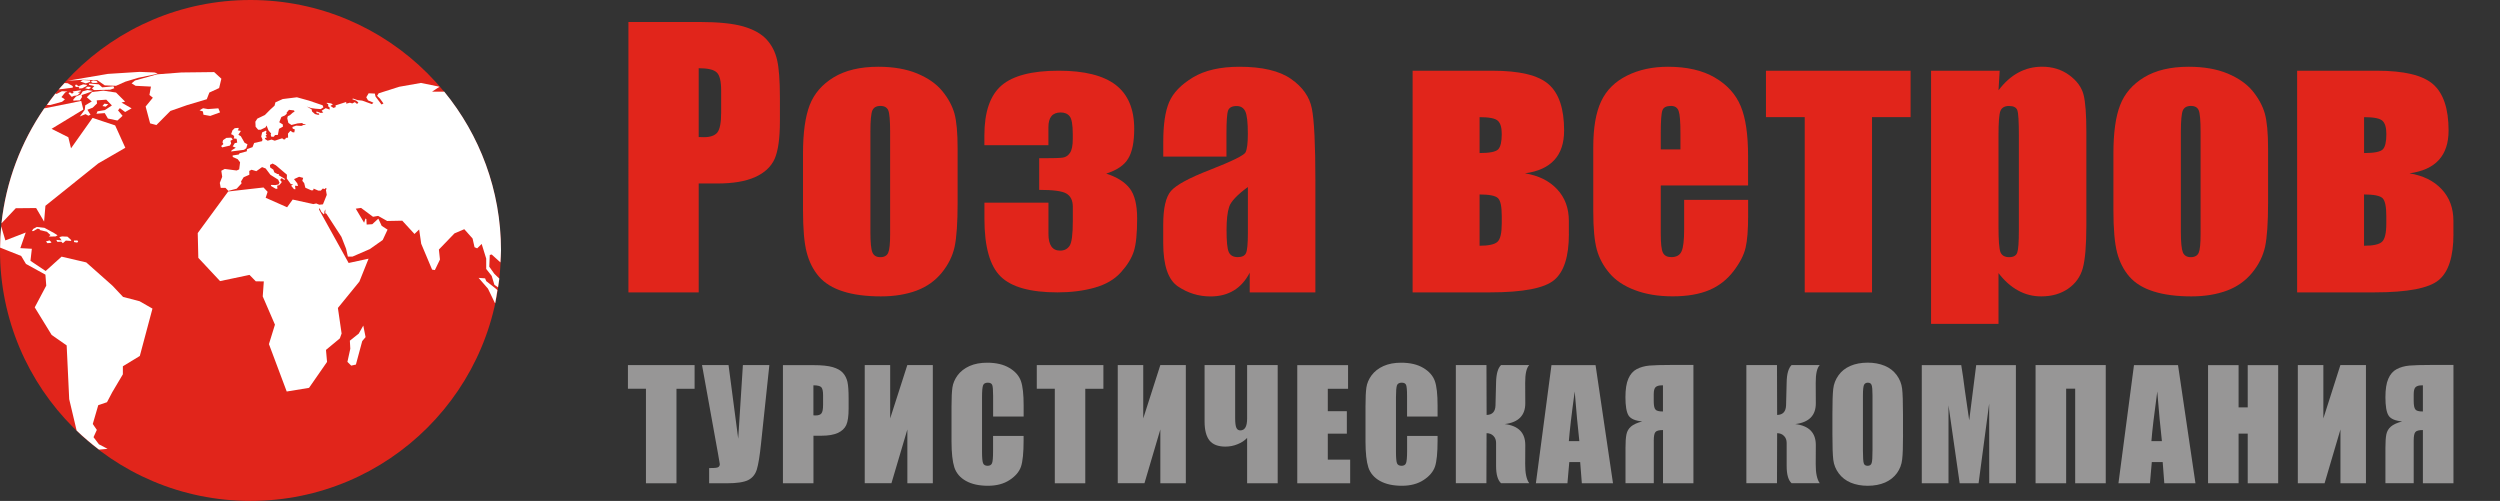 <?xml version="1.0" encoding="utf-8"?>
<!-- Generator: Adobe Illustrator 26.3.1, SVG Export Plug-In . SVG Version: 6.00 Build 0)  -->
<svg version="1.1" xmlns="http://www.w3.org/2000/svg" xmlns:xlink="http://www.w3.org/1999/xlink" x="0px" y="0px"
	 viewBox="0 0 511.92 102.57" style="enable-background:new 0 0 511.92 102.57;" xml:space="preserve">
<rect x="0" y="0" width="511.92" height="102.57" fill="#333333" stroke="none"/>
<style type="text/css">
	.st0{fill:#979696;}
	.st1{fill:#E1251B;}
	.st2{fill:#FFFFFF;}
</style>
<g id="Layer_2">
</g>
<g id="Layer_1">
	<g>
		<path class="st0" d="M142.23,74.77v4.84h-3.71v19.35h-6.25V79.6h-3.69v-4.84H142.23z"/>
		<path class="st0" d="M157.54,74.75l-1.7,16.04c-0.26,2.53-0.55,4.3-0.86,5.32c-0.31,1.02-0.9,1.75-1.78,2.2
			c-0.88,0.43-2.33,0.65-4.34,0.65h-3.65v-3.12h0.37c0.83,0,1.33-0.06,1.52-0.2c0.19-0.13,0.29-0.34,0.29-0.62
			c0-0.02-0.12-0.7-0.35-2.05l-3.29-18.22h5.43l1.98,15.08l0.96-15.08H157.54z"/>
		<path class="st0" d="M160.31,74.77h6.29c1.7,0,3.01,0.14,3.93,0.41c0.91,0.27,1.6,0.65,2.06,1.16c0.46,0.51,0.77,1.13,0.94,1.85
			c0.16,0.72,0.24,1.85,0.24,3.35v2.11c0,1.54-0.16,2.67-0.48,3.38c-0.32,0.7-0.9,1.24-1.74,1.63c-0.84,0.37-1.95,0.56-3.31,0.56
			h-1.67v9.74h-6.25V74.77z M166.56,78.9v6.15c0.18,0.02,0.32,0.02,0.45,0.02c0.57,0,0.98-0.14,1.19-0.42
			c0.23-0.28,0.34-0.87,0.34-1.78V80.9c0-0.83-0.13-1.37-0.38-1.63C167.9,79.03,167.37,78.9,166.56,78.9z"/>
		<path class="st0" d="M191.02,98.96h-5.22V87.94l-3.26,11.01h-5.47V74.75h5.21v10.93l3.51-10.93h5.22V98.96z"/>
		<path class="st0" d="M209.61,85.29h-6.25v-4.2c0-1.22-0.06-1.98-0.19-2.28c-0.14-0.3-0.43-0.45-0.89-0.45
			c-0.52,0-0.84,0.18-0.98,0.55c-0.14,0.37-0.21,1.17-0.21,2.4v11.23c0,1.17,0.07,1.95,0.21,2.3c0.14,0.36,0.45,0.54,0.93,0.54
			c0.47,0,0.77-0.18,0.91-0.54c0.15-0.36,0.21-1.2,0.21-2.53v-3.04h6.25v0.94c0,2.51-0.18,4.28-0.53,5.33
			c-0.35,1.03-1.13,1.97-2.33,2.75c-1.2,0.79-2.68,1.18-4.44,1.18c-1.83,0-3.33-0.33-4.52-1c-1.18-0.66-1.97-1.59-2.36-2.77
			c-0.38-1.19-0.58-2.96-0.58-5.33V83.3c0-1.74,0.06-3.05,0.18-3.93c0.12-0.86,0.47-1.7,1.06-2.51c0.59-0.8,1.41-1.44,2.45-1.91
			c1.04-0.46,2.25-0.68,3.6-0.68c1.84,0,3.36,0.35,4.56,1.07c1.2,0.71,1.98,1.61,2.36,2.68c0.38,1.07,0.56,2.74,0.56,5V85.29z"/>
		<path class="st0" d="M225.94,74.77v4.84h-3.71v19.35h-6.24V79.6h-3.69v-4.84H225.94z"/>
		<path class="st0" d="M242.82,98.96h-5.22V87.94l-3.25,11.01h-5.47V74.75h5.22v10.93l3.5-10.93h5.22V98.96z"/>
		<path class="st0" d="M255.36,89.68c-0.5,0.54-1.16,0.97-1.97,1.29c-0.81,0.33-1.63,0.48-2.46,0.48c-1.49,0-2.58-0.41-3.26-1.25
			c-0.67-0.84-1.01-2.13-1.01-3.89V74.75h6.26v10.9c0,0.95,0.09,1.6,0.25,1.95c0.16,0.36,0.43,0.53,0.81,0.53
			c0.93,0,1.39-0.81,1.39-2.42V74.75h6.26v24.21h-6.26V89.68z"/>
		<path class="st0" d="M265.63,74.77h10.41v4.84h-4.15v4.59h3.9v4.6h-3.9v5.32h4.58v4.84h-10.83V74.77z"/>
		<path class="st0" d="M294.36,85.29h-6.24v-4.2c0-1.22-0.07-1.98-0.2-2.28c-0.14-0.3-0.43-0.45-0.88-0.45
			c-0.52,0-0.85,0.18-0.99,0.55c-0.13,0.37-0.2,1.17-0.2,2.4v11.23c0,1.17,0.07,1.95,0.2,2.3c0.14,0.36,0.46,0.54,0.95,0.54
			c0.46,0,0.76-0.18,0.91-0.54c0.14-0.36,0.22-1.2,0.22-2.53v-3.04h6.24v0.94c0,2.51-0.18,4.28-0.53,5.33
			c-0.35,1.03-1.13,1.97-2.33,2.75c-1.2,0.79-2.69,1.18-4.44,1.18c-1.82,0-3.33-0.33-4.52-1c-1.18-0.66-1.97-1.59-2.36-2.77
			c-0.38-1.19-0.58-2.96-0.58-5.33V83.3c0-1.74,0.06-3.05,0.18-3.93c0.12-0.86,0.47-1.7,1.06-2.51c0.6-0.8,1.4-1.44,2.45-1.91
			c1.04-0.46,2.24-0.68,3.59-0.68c1.84,0,3.36,0.35,4.56,1.07c1.2,0.71,1.98,1.61,2.36,2.68c0.38,1.07,0.56,2.74,0.56,5V85.29z"/>
		<path class="st0" d="M298.12,74.75h6.26l0.03,10.22c1.18-0.03,1.79-0.68,1.82-1.97l0.12-4.72c0.04-1.74,0.38-2.91,1.02-3.53h5.77
			c-0.57,0.59-0.84,1.81-0.83,3.65l0.02,4.15c0.02,2.5-1.38,3.94-4.21,4.29c2.82,0.34,4.23,1.8,4.21,4.34l-0.02,3.85
			c-0.01,1.84,0.26,3.14,0.83,3.92h-5.77c-0.67-0.61-1.02-1.77-1.02-3.53v-4.72c0-0.6-0.18-1.07-0.54-1.44
			c-0.36-0.37-0.83-0.55-1.41-0.56l-0.03,10.25h-6.26V74.75z"/>
		<path class="st0" d="M326.72,74.77l3.57,24.19h-6.38l-0.34-4.34h-2.23l-0.38,4.34h-6.46l3.19-24.19H326.72z M323.4,90.33
			c-0.31-2.75-0.63-6.14-0.95-10.17c-0.64,4.63-1.03,8.02-1.2,10.17H323.4z"/>
		<path class="st0" d="M346.78,98.96h-6.25V88.06c-0.79,0-1.3,0.13-1.54,0.4c-0.23,0.25-0.35,0.84-0.35,1.73v8.75h-5.79v-7.21
			c0-1.22,0.06-2.16,0.2-2.8c0.13-0.64,0.44-1.16,0.92-1.58c0.48-0.42,1.25-0.78,2.3-1.05c-1.43-0.14-2.37-0.54-2.8-1.23
			c-0.42-0.69-0.63-1.94-0.63-3.73c0-1.61,0.19-2.88,0.59-3.78c0.39-0.92,0.97-1.58,1.71-1.97c0.76-0.4,1.63-0.64,2.59-0.73
			c0.99-0.08,2.52-0.13,4.6-0.13h4.43V98.96z M340.52,84.26v-5.35h-0.3c-0.52,0-0.92,0.12-1.19,0.35c-0.27,0.24-0.4,0.73-0.4,1.5
			v1.33c0,0.9,0.11,1.48,0.34,1.75C339.19,84.14,339.71,84.26,340.52,84.26z"/>
		<path class="st0" d="M357.6,74.75h6.27l0.03,10.22c1.18-0.03,1.78-0.68,1.83-1.97l0.12-4.72c0.03-1.74,0.38-2.91,1.01-3.53h5.77
			c-0.57,0.59-0.84,1.81-0.83,3.65l0.02,4.15c0.02,2.5-1.37,3.94-4.21,4.29c2.84,0.34,4.23,1.8,4.21,4.34l-0.02,3.85
			c-0.01,1.84,0.26,3.14,0.83,3.92h-5.77c-0.67-0.61-1.01-1.77-1.01-3.53v-4.72c0-0.6-0.18-1.07-0.55-1.44
			c-0.36-0.37-0.83-0.55-1.4-0.56l-0.03,10.25h-6.27V74.75z"/>
		<path class="st0" d="M389.68,88.93c0,2.43-0.05,4.15-0.18,5.16c-0.11,1.02-0.46,1.94-1.06,2.78c-0.6,0.83-1.41,1.47-2.43,1.93
			c-1.03,0.44-2.21,0.67-3.56,0.67c-1.29,0-2.44-0.21-3.46-0.63c-1.03-0.43-1.85-1.07-2.48-1.92c-0.62-0.84-0.99-1.76-1.11-2.76
			c-0.12-0.99-0.18-2.73-0.18-5.23v-4.14c0-2.43,0.05-4.15,0.17-5.16c0.11-1.01,0.47-1.93,1.07-2.77c0.59-0.84,1.4-1.48,2.42-1.93
			c1.02-0.44,2.2-0.67,3.56-0.67c1.28,0,2.43,0.21,3.46,0.63c1.03,0.42,1.85,1.06,2.48,1.91c0.62,0.84,0.99,1.77,1.11,2.77
			c0.12,0.99,0.18,2.73,0.18,5.22V88.93z M383.43,80.99c0-1.14-0.06-1.85-0.19-2.16c-0.12-0.32-0.38-0.47-0.76-0.47
			c-0.33,0-0.58,0.12-0.75,0.38c-0.17,0.26-0.26,1.01-0.26,2.25v11.29c0,1.41,0.06,2.28,0.18,2.61c0.11,0.33,0.38,0.49,0.79,0.49
			c0.43,0,0.7-0.19,0.82-0.57c0.12-0.38,0.17-1.28,0.17-2.7V80.99z"/>
		<path class="st0" d="M412.79,74.77v24.19h-5.46l-0.01-16.33l-2.17,16.33h-3.87L398.99,83l0,15.96h-5.47V74.77h8.08
			c0.25,1.45,0.49,3.17,0.74,5.15l0.89,6.15l1.43-11.3H412.79z"/>
		<path class="st0" d="M431.19,98.96h-6.26V79.59h-1.85v19.37h-6.26V74.75h14.37V98.96z"/>
		<path class="st0" d="M445.99,74.77l3.57,24.19h-6.38l-0.33-4.34h-2.23l-0.38,4.34h-6.45l3.18-24.19H445.99z M442.69,90.33
			c-0.32-2.75-0.63-6.14-0.95-10.17c-0.63,4.63-1.04,8.02-1.2,10.17H442.69z"/>
		<path class="st0" d="M466.5,74.77v24.19h-6.24V88.79h-1.87v10.16h-6.25V74.77h6.25v8.65h1.87v-8.65H466.5z"/>
		<path class="st0" d="M484.48,98.96h-5.23V87.94L476,98.96h-5.48V74.75h5.23v10.93l3.49-10.93h5.23V98.96z"/>
		<path class="st0" d="M502.39,98.96h-6.26V88.06c-0.78,0-1.3,0.13-1.53,0.4c-0.23,0.25-0.35,0.84-0.35,1.73v8.75h-5.79v-7.21
			c0-1.22,0.06-2.16,0.19-2.8c0.14-0.64,0.44-1.16,0.93-1.58c0.49-0.42,1.25-0.78,2.3-1.05c-1.44-0.14-2.37-0.54-2.79-1.23
			c-0.43-0.69-0.63-1.94-0.63-3.73c0-1.61,0.19-2.88,0.59-3.78c0.39-0.92,0.97-1.58,1.72-1.97c0.75-0.4,1.62-0.64,2.59-0.73
			c0.98-0.08,2.51-0.13,4.59-0.13h4.44V98.96z M496.13,84.26v-5.35h-0.29c-0.53,0-0.92,0.12-1.19,0.35c-0.27,0.24-0.4,0.73-0.4,1.5
			v1.33c0,0.9,0.12,1.48,0.34,1.75C494.81,84.14,495.32,84.26,496.13,84.26z"/>
	</g>
	<g>
		<path class="st1" d="M128.67,4.5h14.51c3.92,0,6.93,0.31,9.05,0.92c2.1,0.62,3.69,1.51,4.75,2.67c1.06,1.16,1.78,2.56,2.15,4.22
			c0.38,1.65,0.57,4.21,0.57,7.69v4.82c0,3.53-0.37,6.11-1.09,7.74c-0.74,1.61-2.07,2.85-4.03,3.72c-1.94,0.86-4.49,1.29-7.64,1.29
			h-3.87v22.3h-14.39V4.5z M143.07,13.97v14.09c0.42,0.02,0.77,0.03,1.07,0.03c1.32,0,2.24-0.33,2.75-0.96
			c0.52-0.66,0.78-2.01,0.78-4.05v-4.55c0-1.9-0.3-3.13-0.9-3.69C146.16,14.25,144.93,13.97,143.07,13.97z"/>
		<path class="st1" d="M196.09,30.43v11.1c0,4.1-0.21,7.08-0.61,8.98c-0.41,1.9-1.29,3.68-2.63,5.33c-1.35,1.65-3.07,2.88-5.18,3.67
			c-2.11,0.78-4.54,1.18-7.27,1.18c-3.06,0-5.65-0.34-7.76-1.02c-2.12-0.67-3.77-1.69-4.94-3.03c-1.17-1.36-2.01-3.01-2.51-4.94
			c-0.51-1.92-0.76-4.82-0.76-8.68V31.42c0-4.23,0.46-7.52,1.36-9.88c0.92-2.38,2.56-4.27,4.93-5.71c2.37-1.43,5.41-2.16,9.1-2.16
			c3.11,0,5.76,0.46,7.99,1.38c2.23,0.93,3.94,2.13,5.15,3.61c1.21,1.48,2.03,3.01,2.48,4.58C195.87,24.81,196.09,27.2,196.09,30.43
			z M182.27,27c0-2.33-0.13-3.79-0.38-4.4c-0.25-0.6-0.79-0.91-1.61-0.91c-0.82,0-1.37,0.31-1.64,0.91
			c-0.27,0.61-0.41,2.07-0.41,4.4v20.49c0,2.15,0.14,3.55,0.41,4.19c0.27,0.65,0.81,0.98,1.61,0.98c0.82,0,1.36-0.3,1.62-0.89
			c0.27-0.6,0.4-1.86,0.4-3.83V27z"/>
		<path class="st1" d="M226.52,35.55c2.17,0.7,3.77,1.69,4.8,3.01c1.03,1.33,1.53,3.39,1.53,6.19c0,3.09-0.23,5.35-0.69,6.75
			c-0.46,1.4-1.33,2.83-2.65,4.28c-1.31,1.45-3.1,2.49-5.38,3.13c-2.28,0.64-4.82,0.96-7.6,0.96c-5.53,0-9.42-1.08-11.63-3.25
			c-2.21-2.17-3.32-6.1-3.32-11.81V41.5h13.11v6.4c0,2.28,0.8,3.42,2.39,3.42c0.85,0,1.49-0.33,1.93-0.97
			c0.45-0.65,0.67-2.35,0.67-5.12v-2.87c0-1.32-0.45-2.23-1.34-2.74c-0.89-0.51-2.73-0.74-5.55-0.74V32.4h1.06
			c1.94,0,3.2-0.04,3.8-0.13c0.59-0.09,1.07-0.41,1.45-0.97c0.38-0.57,0.57-1.5,0.57-2.83v-0.96c0-1.94-0.21-3.16-0.63-3.69
			c-0.42-0.53-1.04-0.79-1.84-0.79c-1.69,0-2.52,1-2.52,3.01v3.69h-13.11v-2.01c0-4.79,1.17-8.19,3.51-10.22
			c2.34-2.01,6.24-3.02,11.71-3.02c5.25,0,9.13,0.97,11.67,2.91c2.52,1.94,3.79,4.94,3.79,8.99c0,2.73-0.41,4.76-1.24,6.1
			C230.22,33.83,228.72,34.84,226.52,35.55z"/>
		<path class="st1" d="M251.16,32.07h-12.96v-3.04c0-3.52,0.39-6.23,1.21-8.13c0.81-1.9,2.44-3.58,4.87-5.05
			c2.44-1.46,5.6-2.18,9.51-2.18c4.67,0,8.2,0.83,10.57,2.49c2.37,1.65,3.8,3.67,4.27,6.08c0.48,2.41,0.72,7.36,0.72,14.86v22.78
			H255.9v-4.04c-0.84,1.62-1.93,2.84-3.26,3.64c-1.34,0.81-2.92,1.22-4.77,1.22c-2.42,0-4.63-0.68-6.65-2.04
			c-2.02-1.35-3.03-4.33-3.03-8.9v-3.73c0-3.4,0.53-5.71,1.6-6.94c1.08-1.23,3.73-2.67,7.97-4.31c4.54-1.78,6.97-2.97,7.29-3.59
			c0.31-0.63,0.47-1.88,0.47-3.77c0-2.37-0.18-3.92-0.53-4.63c-0.35-0.72-0.94-1.08-1.77-1.08c-0.93,0-1.52,0.31-1.74,0.91
			c-0.23,0.61-0.34,2.17-0.34,4.71V32.07z M255.53,38.29c-2.21,1.62-3.49,2.98-3.84,4.07c-0.36,1.1-0.53,2.67-0.53,4.72
			c0,2.35,0.14,3.87,0.46,4.55c0.31,0.67,0.92,1.02,1.83,1.02c0.87,0,1.42-0.27,1.68-0.8c0.27-0.53,0.4-1.95,0.4-4.22V38.29z"/>
		<path class="st1" d="M321.26,47.9c0,4.62-1.01,7.78-3.02,9.45c-2.02,1.68-6.4,2.52-13.15,2.52h-15.83V14.48h16.32
			c5.58,0,9.43,0.92,11.53,2.78c2.11,1.85,3.17,4.99,3.17,9.47c0,5.13-2.67,8.04-8.01,8.76c2.79,0.46,4.97,1.54,6.58,3.26
			c1.61,1.72,2.4,3.88,2.4,6.48V47.9z M302.97,31.34c2.09,0,3.37-0.26,3.84-0.79c0.47-0.52,0.7-1.55,0.7-3.11
			c0-1.3-0.25-2.2-0.79-2.7c-0.52-0.5-1.77-0.75-3.75-0.75V31.34z M307.51,45.78v-1.55c0-1.96-0.25-3.18-0.79-3.67
			c-0.52-0.49-1.77-0.74-3.75-0.74v10.5c1.83,0,3.06-0.26,3.66-0.8C307.22,48.99,307.51,47.73,307.51,45.78z"/>
		<path class="st1" d="M357.96,37.98h-17.89v9.82c0,2.05,0.14,3.36,0.45,3.96c0.3,0.59,0.87,0.89,1.71,0.89
			c1.05,0,1.75-0.39,2.1-1.19c0.36-0.78,0.53-2.3,0.53-4.56v-5.98h13.1v3.35c0,2.8-0.17,4.96-0.52,6.46
			c-0.35,1.51-1.18,3.11-2.49,4.82c-1.3,1.7-2.94,2.99-4.93,3.84c-2,0.85-4.51,1.29-7.51,1.29c-2.92,0-5.49-0.42-7.73-1.27
			c-2.24-0.84-3.97-2-5.22-3.48c-1.24-1.46-2.11-3.08-2.59-4.84c-0.48-1.77-0.72-4.34-0.72-7.72V30.15c0-3.97,0.53-7.1,1.61-9.39
			c1.07-2.29,2.83-4.04,5.27-5.26c2.43-1.22,5.24-1.83,8.41-1.83c3.87,0,7.07,0.73,9.6,2.21c2.52,1.47,4.29,3.42,5.3,5.85
			c1.02,2.42,1.51,5.84,1.51,10.25V37.98z M344.1,30.59v-3.32c0-2.36-0.12-3.87-0.37-4.55c-0.25-0.69-0.77-1.03-1.54-1.03
			c-0.96,0-1.55,0.29-1.77,0.88c-0.23,0.58-0.35,2.15-0.35,4.7v3.32H344.1z"/>
		<path class="st1" d="M391.23,14.48v9.51h-7.9v35.88h-13.78V23.99h-7.94v-9.51H391.23z"/>
		<path class="st1" d="M409.47,14.48l-0.24,4.01c1.23-1.62,2.59-2.84,4.07-3.63c1.48-0.8,3.1-1.2,4.85-1.2c2.15,0,4,0.58,5.56,1.72
			c1.56,1.14,2.54,2.49,2.93,3.99c0.39,1.51,0.58,4.06,0.58,7.66v19.12c0,4.12-0.25,7.06-0.74,8.8c-0.49,1.74-1.5,3.14-3.01,4.18
			c-1.52,1.04-3.34,1.56-5.49,1.56c-1.72,0-3.29-0.4-4.75-1.21c-1.46-0.8-2.8-1.99-4-3.56v10.4h-13.81V14.48H409.47z M413.4,27.69
			c0-2.8-0.1-4.5-0.31-5.1c-0.21-0.6-0.78-0.89-1.71-0.89c-0.91,0-1.5,0.35-1.76,1.03c-0.27,0.68-0.39,2.34-0.39,4.96V46.5
			c0,2.74,0.14,4.45,0.4,5.14c0.28,0.67,0.88,1.02,1.78,1.02c0.89,0,1.44-0.31,1.66-0.94c0.22-0.62,0.33-2.14,0.33-4.56V27.69z"/>
		<path class="st1" d="M464.43,30.43v11.1c0,4.1-0.21,7.08-0.61,8.98c-0.42,1.9-1.29,3.68-2.64,5.33c-1.35,1.65-3.08,2.88-5.18,3.67
			c-2.12,0.78-4.53,1.18-7.27,1.18c-3.06,0-5.64-0.34-7.76-1.02c-2.13-0.67-3.78-1.69-4.94-3.03c-1.18-1.36-2.02-3.01-2.52-4.94
			c-0.5-1.92-0.75-4.82-0.75-8.68V31.42c0-4.23,0.45-7.52,1.37-9.88c0.91-2.38,2.55-4.27,4.92-5.71c2.37-1.43,5.4-2.16,9.1-2.16
			c3.1,0,5.77,0.46,7.98,1.38c2.22,0.93,3.94,2.13,5.15,3.61c1.2,1.48,2.03,3.01,2.48,4.58C464.2,24.81,464.43,27.2,464.43,30.43z
			 M450.61,27c0-2.33-0.13-3.79-0.38-4.4c-0.25-0.6-0.78-0.91-1.6-0.91c-0.83,0-1.37,0.31-1.65,0.91c-0.26,0.61-0.41,2.07-0.41,4.4
			v20.49c0,2.15,0.15,3.55,0.41,4.19c0.28,0.65,0.82,0.98,1.61,0.98c0.82,0,1.36-0.3,1.63-0.89c0.26-0.6,0.39-1.86,0.39-3.83V27z"/>
		<path class="st1" d="M502.39,47.9c0,4.62-1,7.78-3.02,9.45c-2.01,1.68-6.41,2.52-13.16,2.52h-15.83V14.48h16.31
			c5.58,0,9.44,0.92,11.54,2.78c2.1,1.85,3.16,4.99,3.16,9.47c0,5.13-2.67,8.04-8.01,8.76c2.79,0.46,4.99,1.54,6.6,3.26
			c1.61,1.72,2.4,3.88,2.4,6.48V47.9z M484.09,31.34c2.11,0,3.39-0.26,3.87-0.79c0.46-0.52,0.69-1.55,0.69-3.11
			c0-1.3-0.26-2.2-0.79-2.7c-0.53-0.5-1.78-0.75-3.77-0.75V31.34z M488.64,45.78v-1.55c0-1.96-0.26-3.18-0.79-3.67
			c-0.53-0.49-1.78-0.74-3.77-0.74v10.5c1.86,0,3.08-0.26,3.67-0.8C488.34,48.99,488.64,47.73,488.64,45.78z"/>
	</g>
	<g>
		<path class="st1" d="M51.28,102.57c28.33,0,51.28-22.96,51.28-51.28C102.56,22.97,79.6,0,51.28,0C22.96,0,0,22.97,0,51.28
			C0,79.61,22.96,102.57,51.28,102.57L51.28,102.57z"/>
		<g>
			<polygon class="st2" points="14.49,18.98 14.15,18.94 14.04,19.13 14.69,19.84 15.13,19.63 15.81,19.54 16.43,19 15.9,18.92 
				16.57,18.67 16.5,18.48 14.88,18.73 15.09,19.01 14.71,19.17 			"/>
			<polygon class="st2" points="17.03,16.33 19.93,16.42 21.45,17.48 23.76,17.57 25.68,16.72 28.3,15.93 31.75,15.22 32.27,15.03 
				31.62,14.84 28.59,14.72 22.1,15.13 13.82,16.54 			"/>
			<polygon class="st2" points="19.04,18.61 17.91,18.44 16.94,18.7 16.51,19.36 15.56,19.77 15.01,20.37 15.03,20.63 15.52,20.58 
				16.37,20.55 16.79,19.87 16.71,19.47 18.25,18.93 			"/>
			<polygon class="st2" points="47.08,29.81 47.33,29.36 47.19,28.84 47.66,28.56 47.34,28.18 46.33,28.24 45.68,28.7 45.56,29.14 
				45.74,29.49 45.28,29.91 45.5,30.18 			"/>
			<polygon class="st2" points="25.62,22.94 26.95,22.19 24.88,21 25.62,20.81 23.76,18.95 21.17,18.56 18.85,18.84 17.77,19.92 
				18.79,20.78 17.46,21.56 17.36,22.47 16.34,23.85 17.52,23.37 18.08,23.69 18.54,23.5 17.9,22.47 18.98,22.05 19.87,21.18 
				19.81,20.55 21.76,20.41 22.91,21.59 21.48,22.54 19.97,22.79 19.75,23.29 21.45,23.16 22.1,24.27 24.04,24.68 25.1,23.72 
				24.17,22.6 24.54,22.14 			"/>
			<polygon class="st2" points="22.18,21.34 21.37,21.23 20.98,21.72 21.65,21.84 			"/>
			<polygon class="st2" points="50.43,30.35 50.67,29.54 50.08,29.23 49.32,27.9 48.81,27.59 49.33,26.81 48.69,26.69 48.88,26.35 
				48.82,26.18 48.06,26.25 47.6,26.69 47.33,27.48 47.77,27.67 47.98,28.04 47.83,28.34 48.46,28.42 48.57,29.21 48.09,29.3 
				47.65,29.98 48.28,30.25 47.46,30.76 47.31,31.02 49.96,30.68 			"/>
			<path class="st2" d="M89.05,55.3l1.04-2.16l-0.22-2.04l3.19-3.31l2.01-0.86l1.7,1.91l0.4,1.78l0.54,0.23l0.92-0.9l0.93,3v2.12
				l1.12,1.42l0.56,1.83l0.74,0.52c0.09-0.61,0.2-1.19,0.27-1.79l-1.03-0.99l-1.03-1.45l0.1-2.4l0.39-0.1l1.79,1.62
				c0.04-0.83,0.12-1.62,0.12-2.45c0-12.33-4.37-23.66-11.62-32.51h-2.5l1.53-1.01l-3.8-0.78l-4.47,0.79l-4.2,1.34l-0.31,0.51
				l0.6,0.59l0.7,0.98l-0.4,0.21l-1.23-1.64l-0.13-0.6l-1.27-0.06L75,19.92l0.36,0.63l1.1,0.48l-0.29,0.29l-2.01-0.72l-0.93-0.1
				l-0.97-0.33l-0.11,0.15l0.78,0.28l0.46,0.38l-0.27,0.31l-0.46-0.38l-0.52,0.27l-0.49-0.15l-0.74,0.2l-0.02-0.35l-2.18,0.7
				l0.03,0.35l-0.45,0.17l-0.6-0.39l0.09-0.13l0.39-0.12l-0.34-0.28l-0.88-0.13l-0.09,0.06l0.36,0.25l-0.02,0.42l0.28,0.18
				l0.03,0.48l-0.82-0.29l-0.83,0.52l0.33,0.38l-0.51,0.08l-0.82-0.3l-0.15,0.14l0.29,0.24h0.27l0.12,0.23l-0.23,0.08l-0.66-0.16
				l-0.6-0.53l-0.09-0.44l-0.99-0.57l0.88,0.31l0.93,0.13l1.05,0.08l0.55-0.37l-0.18-0.42l-2.8-0.95l-2.45-0.68l-2.9,0.36l-1.5,0.67
				l-0.18,0.69l-0.88,0.8l-1.1,1.11l-1.55,0.74l-0.4,0.63l0.05,1.03l0.52,0.61h0.53l0.99-0.48l0.2-0.39l0.39,1l0.55,0.65l-0.09,0.25
				l0.13,0.41h0.5l0.26-0.35l0.58-0.03l0.23-1.24l0.8-0.44l-0.02-0.46l-0.73-0.45l0.44-1.08l0.72-0.31l0.38-0.34l-0.02-0.25
				l0.48-0.56l1.03,0.12l0.1,0.26l-0.33,0.17l-0.62,0.55l-0.42,0.19l-0.12,0.42l0.23,0.97l0.63,0.42l1.24-0.32l0.94-0.08l0.24,0.2
				l0.25,0.02l0.27,0.11l-0.07,0.04l-0.4,0.02l-0.43,0.2l-1.08-0.06L59.87,26l0.07,0.34l0.43,0.17l-0.1,0.59h-0.32l-0.48-0.32
				l-0.5,0.57l0.02,0.83l-0.44,0.05l-0.19,0.32l-0.35-0.03l-0.22-0.21l-1.53,0.5l-0.65-0.23l-0.8,0.23l-0.48-0.3l-0.11-0.27
				l0.35-0.02l0-0.24l-0.2-0.15l0.27-0.31l-0.21-0.19L54.56,27l-0.07-0.26l-0.81,0.37l-0.19,0.85l0.26,0.61l-0.09,0.34l-1.62,0.37
				l-0.33,0.85l-1.1,0.39l-0.09,0.47l-1.45,0.39l-0.19,0.26l-1.24,0.19l0.02,0.31l1.01,0.45l0.49,0.64l-0.18,1.45l-0.52,0.23
				l-2.44-0.32l-0.7,0.37l0.18,1.24l-0.49,1.25l0.19,1.02h0.98l0.58,0.61l1.71-0.45l1-1.09l-0.11-0.39l0.53-0.86l1.17-0.51L51.04,35
				l0.47-0.24l0.98,0.29l1.17-0.83l0.74,0.28l0.97,1.29l1.59,1l0.28,0.63l-0.22,0.34L56.4,37.9l-0.87-0.04l-0.06,0.21l0.96,0.57
				l0.31,0.03l0.1-0.17l-0.11-0.23l0.19-0.44h0.04l0.02,0.14l0.16-0.02l0.51-0.57l-0.03-0.27l-0.27-0.23l0.26-0.38l0.39,0.14
				l0.14,0.2h0.15V36.6l-1.25-0.74l0.1-0.11l-0.01-0.08l-0.36-0.04l-0.6-0.34l-0.2-0.55l-0.65-0.45l-0.04-0.52l0.54-0.28l0.66,0.35
				l2.28,1.94l-0.03,0.78l0.83,1.15l0.45,0.01l-0.39,0.32l0.58,0.69l0.3,0.02l-0.09-0.72l0.62,0.05l-0.15-0.53l-0.67-0.87l1.04-0.48
				l0.83,0.22l-0.17,0.61l0.38,0.46l0.24,0.95l1.23,0.54l0.37-0.02l0.09-0.34l0.96,0.41h0.51l0.43-0.44l0.3,0.14l0.33-0.24
				l0.13,0.19l-0.14,0.22l0.17,1.01l-0.78,1.93l-0.74,0.08l-0.64-0.26l-0.58,0.13l-4.24-0.93l-1.14,1.58L54.4,40.5l0.4-1.22
				l-0.84-0.89l-7.23,0.82l-6.24,8.51l0.12,5.08l4.45,4.76l6.03-1.27l1.29,1.32l1.64,0.01L53.8,60.7l2.5,5.78l-1.23,3.98l3.64,9.71
				l4.57-0.75l3.69-5.31l-0.22-2.46l2.84-2.36l0.36-1l-0.76-5.23l4.4-5.4l1.88-4.69l-4.08,0.88l-6.06-10.93l0.09-0.33l0.38,0.79
				l0.49,0.5l0.11-0.08l0.05-0.57l0.18-0.36l-0.02,0.8l0.23,0.1l3.07,4.73l0.95,2.43l0.37,1.61h0.96L75.74,51l2.63-1.86l0.99-2.12
				l-1.2-0.77l-0.69-1.48l-1.24,1.14l-1.15,0.07l-0.06-1.11l-0.18-0.13l-0.28,0.87l-1.71-2.88l1.08-0.16l2.45,1.82l1.05-0.18
				l1.85,1.04l3.09-0.06l2.5,2.72l0.96-0.92l0.42,2.92l2.23,5.3L89.05,55.3z"/>
			<polygon class="st2" points="71.92,74.87 72.88,74.65 74.17,69.85 74.86,69.03 74.39,66.67 73.46,68.31 71.64,69.76 71.73,71.41 
				71.14,74.1 			"/>
			<polygon class="st2" points="43.85,14.76 37.15,14.84 32.17,15.22 27.63,16.49 26.95,17.07 27.76,17.57 30.91,17.73 30.6,19.45 
				31.3,20.01 29.82,21.81 30.74,25.26 32.02,25.61 34.89,22.72 38.32,21.52 42.34,20.32 42.87,18.95 44.87,18.03 45.33,16.12 			
				"/>
			<path class="st2" d="M20.21,92.02l0.12,0.04l1.7-0.15l-1.77-0.93l-1.11-1.46l0.68-1.49l-0.83-1.21l1.12-3.85l1.79-0.61l1.08-2.05
				l2.17-3.66V75l3.47-2.11l2.59-9.7l-2.64-1.51L25.2,60.8l-2.15-2.28l-5.39-4.79l-5.05-1.18l-3.26,2.94l-3.11-2.08l0.28-2.47
				l-2.36-0.13l1.11-3.2L1.1,49.23l-0.86-2.88c-0.14,1.43-0.2,2.88-0.22,4.35l4.32,1.72l0.98,1.63l3.98,2.19l0.17,2.25l-2.36,4.45
				l3.47,5.65l3.07,2.14l0.52,11.01l1.52,6.42C17.11,89.53,18.63,90.81,20.21,92.02z"/>
			<polygon class="st2" points="42.6,22.34 41.58,22.16 40.86,22.59 41.55,22.82 41.66,23.49 43.05,23.74 45.06,23.01 44.71,22.18 
							"/>
			<polygon class="st2" points="15.17,49.57 15.8,49.67 16.01,49.49 15.86,49.24 15.14,49.26 			"/>
			<path class="st2" d="M10.27,21.5l2.44-0.66l0.58-0.49l-0.71-0.47l0.77-0.95l0.47-0.19l-1.14-0.06l-1.08,0.55l-0.25-0.07
				c-0.61,0.76-1.18,1.54-1.74,2.34H10.27z"/>
			<path class="st2" d="M3.23,42.64L7.4,42.6l1.63,2.78l0.27-3.24l10.81-8.67l5.55-3.21l-2.08-4.58l-4.63-1.54l-4.41,6.23
				l-0.55-2.27l-3.43-1.72l6.5-3.95l-0.43-1.76l-7.56,1.52H9.06c-4.71,6.84-7.82,14.87-8.76,23.55L3.23,42.64z"/>
			<polygon class="st2" points="9.7,49.79 10.31,49.75 10.55,49.62 10.15,49.23 9.42,49.43 			"/>
			<polygon class="st2" points="11.79,48.19 11.07,47.72 9.1,46.65 7.55,46.47 6.79,46.88 6.54,47.31 6.84,47.31 7.71,46.82 
				8.18,46.95 8.12,47.1 9.59,47.45 10.33,48.13 10.01,48.44 11.36,48.42 			"/>
			<polygon class="st2" points="18.24,17.38 19.32,17.62 18.84,18.12 19.24,18.45 22.56,18.37 23.4,18.07 23.24,17.67 20.93,17.89 
				20.23,17.27 18.24,17.1 			"/>
			<polygon class="st2" points="12.56,49.49 12.87,49.8 13.48,49.26 14.49,49.34 14.61,49.18 13.82,48.46 12.71,48.41 12.15,48.55 
				12.62,49.23 11.59,49.12 11.56,49.2 11.76,49.53 			"/>
			<path class="st2" d="M101.6,59.17l-2.04-1.61L99.33,57L98,56.9l1.92,2.21l1.4,2.9l0.08,0.07c0.18-0.88,0.31-1.78,0.45-2.67
				L101.6,59.17z"/>
			<polygon class="st2" points="19.64,16.98 20.03,16.9 19.79,16.59 19.13,16.46 18.67,16.59 18.73,16.85 18.97,16.98 			"/>
			<path class="st2" d="M14.9,17.95v-0.31l-1.02-0.59L13.22,17c-0.4,0.44-0.82,0.86-1.19,1.31L14.9,17.95z"/>
			<polygon class="st2" points="17.43,18.08 18.2,18.25 18.59,17.99 18.47,17.81 17.94,17.74 			"/>
			<polygon class="st2" points="15.61,17.31 15.38,17.42 15.51,17.81 16.3,17.78 16.11,17.98 16.19,18.11 16.82,18.08 17.76,17.6 
				17.78,17.38 17.02,17.27 16.09,17.65 			"/>
			<polygon class="st2" points="16.96,16.38 16.45,16.69 17.56,17.08 18.49,16.75 18.43,16.48 			"/>
		</g>
	</g>
</g>
<g id="Layer_3">
</g>
</svg>
